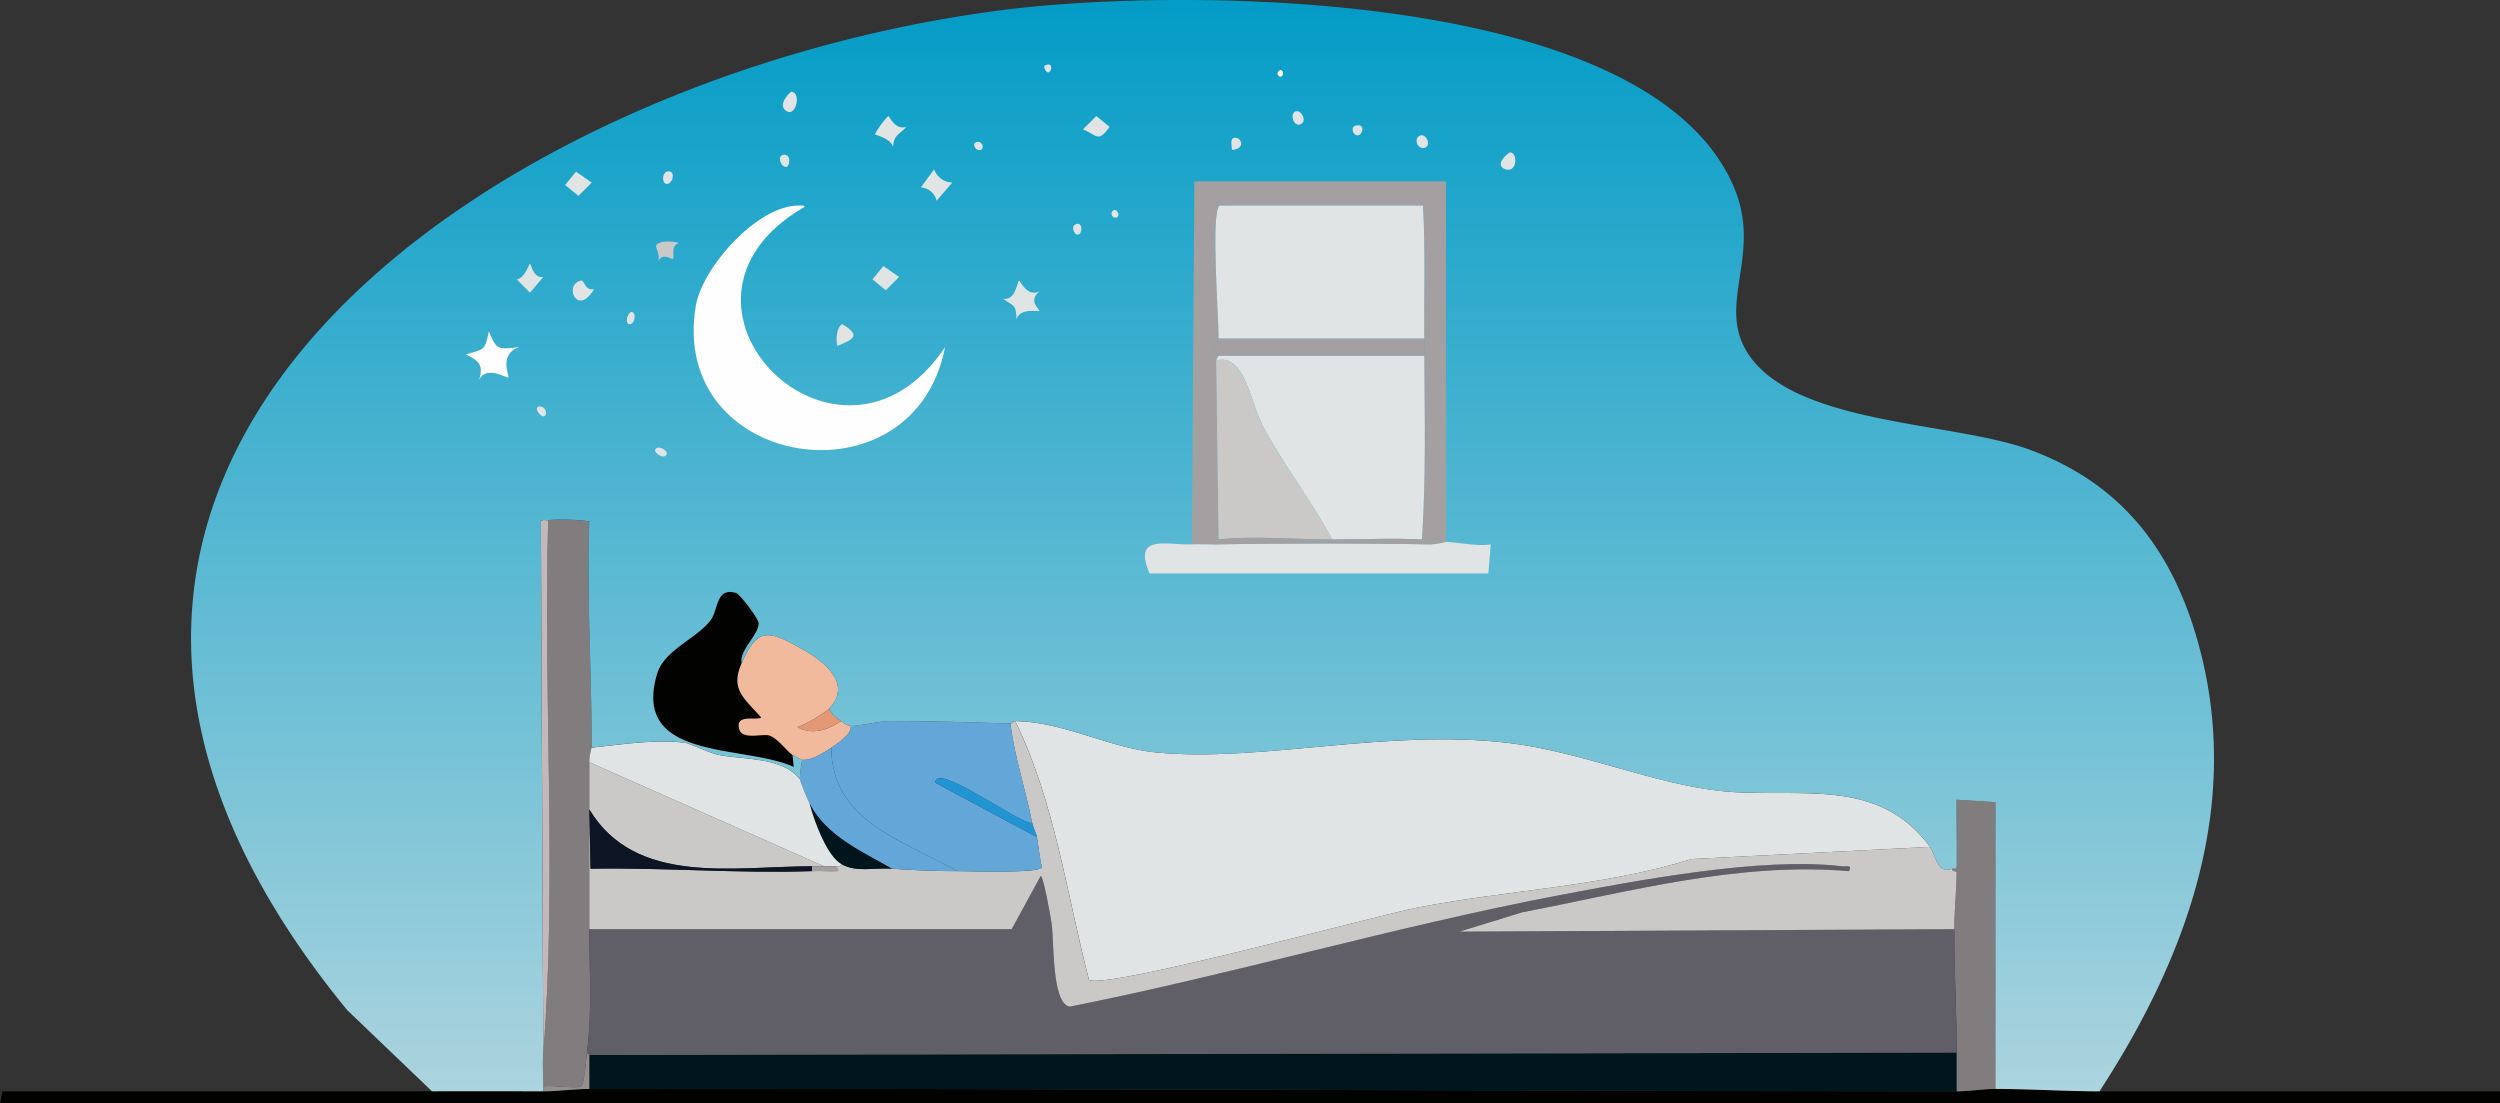 <svg id="sleep-care_img7" xmlns="http://www.w3.org/2000/svg" xmlns:xlink="http://www.w3.org/1999/xlink" width="329.71" height="145.525" viewBox="0 0 329.71 145.525">
  <rect x="0" y="0" width="329.71" height="145.525" fill="#333333" stroke="none"/>
  <defs>
    <clipPath id="clip-path">
      <rect id="長方形_5000" data-name="長方形 5000" width="329.71" height="145.525" fill="none"/>
    </clipPath>
    <linearGradient id="linear-gradient" x1="0.5" x2="0.5" y2="1" gradientUnits="objectBoundingBox">
      <stop offset="0" stop-color="#009bc6"/>
      <stop offset="1" stop-color="#acd4de"/>
    </linearGradient>
  </defs>
  <g id="マスクグループ_9980" data-name="マスクグループ 9980" clip-path="url(#clip-path)">
    <path id="パス_24711" data-name="パス 24711" d="M258.055,910.06c1.693,0,3.494-.321,5.107-.319,4.529,0,9.178.313,13.725.319,17.6.023,35.217-.017,52.824,0v1.6H0l.319-1.6c18.884-.019,37.774.026,56.654,0,4.87-.007,9.8,0,14.682,0,2.011,0,4.121-.318,6.064-.319,60.071-.049,120.237.271,180.335.319" transform="translate(0 -766.131)" fill="#020201"/>
    <path id="パス_24712" data-name="パス 24712" d="M672.689,879.438v5.107c-60.1-.048-120.264-.368-180.335-.319v-4.469Z" transform="translate(-414.634 -740.616)" fill="#00161c"/>
    <path id="パス_24713" data-name="パス 24713" d="M1636.476,706.283c-1.612,0-3.414.321-5.107.319v-5.107c0-5.412-.332-10.9-.319-16.278.005-2.43.3-5.015.319-7.5,0-.245-.645,0-.638-.479,0-.033.634.1.638-.16.049-2.977-.036-5.959,0-8.937l5.107.319Z" transform="translate(-1373.314 -562.673)" fill="#817d7f"/>
    <path id="パス_24714" data-name="パス 24714" d="M460.051,464.252a6.408,6.408,0,0,0-.319,1.915c0,7.462.005,14.651,0,22.023,0,5.322.4,11.013-.319,16.278-.1.745-.3,4.249-.8,4.469-.739.327-3.879-.241-4.947,0,0-1.448-.113-3.043,0-4.469,1.831-23.157-.042-46.912.638-70.219a27.074,27.074,0,0,1,5.426.16c-.352,9.938.33,19.929.319,29.843" transform="translate(-382.013 -365.646)" fill="#817d7f"/>
    <path id="パス_24715" data-name="パス 24715" d="M460,879.757v4.469c-1.944,0-4.053.317-6.064.319v-.638c1.069-.241,4.208.327,4.947,0,.5-.22.7-3.724.8-4.469Z" transform="translate(-382.28 -740.616)" fill="#938f8f"/>
    <path id="パス_24716" data-name="パス 24716" d="M670.666,730.451c-.012,5.38.319,10.866.319,16.278l-180.335.319-.319-.319c.718-5.265.315-10.956.319-16.278h55.7l3.83-7.022c.364-.017,1.337,5.559,1.436,6.224.353,2.359-.012,10.6,2.394,11.012,21.579-4.288,42.874-10.569,64.474-14.682,10.468-1.994,26.977-5.108,37.344-3.83.476.059,1.468-.262.958.638-14.612-1.233-28.894,2.7-43.089,5.426l-8.3,2.553Z" transform="translate(-412.931 -607.906)" fill="#605f68"/>
    <path id="パス_24717" data-name="パス 24717" d="M968.872,619.024l-31.439,1.6c-11.724,3.653-24.089,4.059-36.067,6.384-5.884,1.142-40.711,10.735-43.408,9.575-2.982-11.481-4.487-23.38-9.735-34.152,6.314.074,12.472,3.571,18.672,4.149,13.953,1.3,30.195-3.145,46.281-1.277,9.516,1.1,19.546,5.53,28.407,6.383,9.929.957,20.386-2.044,27.29,7.341" transform="translate(-714.328 -507.332)" fill="#e1e4e4"/>
    <path id="パス_24718" data-name="パス 24718" d="M669.177,619.024c.71.964.963,3.708,2.873,2.873-.006.483.641.234.638.479-.024,2.485-.314,5.071-.319,7.5L607.1,630.2l8.3-2.553c14.2-2.727,28.477-6.659,43.089-5.426.51-.9-.482-.58-.958-.638-10.366-1.278-26.876,1.837-37.344,3.83-21.6,4.114-42.9,10.394-64.474,14.682-2.406-.411-2.041-8.652-2.394-11.012-.1-.665-1.072-6.241-1.436-6.224l-3.83,7.022h-55.7c.005-7.373,0-14.561,0-22.023l30.96,13.725h-1.6c-10.309,0-23.26,2.644-29.364-7.5l.16,7.82c9.735-.169,19.471.655,29.2.319,1.111-.038,2.236.027,3.351,0,.375-.216-.277-.406-.16-.638.019-.037.678.167.638-.319,2.022,1.17,4.317.474,6.7.638,2.919.2,5.685.332,8.618.319,1.662-.007,10.775.314,11.171-.479-.271-1.324-.428-2.66-.638-3.99-.077-.482-.507-1.252-.638-1.915-.872-4.4-2.3-8.63-2.873-13.086.3.008.335-.323.638-.319,5.248,10.772,6.753,22.671,9.735,34.152,2.7,1.159,37.524-8.433,43.408-9.575,11.978-2.324,24.343-2.731,36.067-6.384Z" transform="translate(-414.633 -507.332)" fill="#cac9c7"/>
    <path id="パス_24719" data-name="パス 24719" d="M557.45,503.929c-1.528,3.453.2,4.536,2.553,7.182-.413.51-3.548-.586-2.873,1.6.433,1.4,3.079.482,3.99.8,1.1.381,2.438,2.233,3.032,2.553l.16,1.6c-6.49-3.013-21.465-.678-18.034-12.288.923-3.122,5.182-4.639,7.022-7.022,1.12-1.451.679-4.384,3.351-3.671.573.153,2.984,3.383,3.032,3.99.114,1.435-2.626,3.639-2.234,5.266" transform="translate(-459.623 -416.495)" fill="#020201"/>
    <path id="パス_24720" data-name="パス 24720" d="M628.145,540.437A16.556,16.556,0,0,1,624,542.831c1.937,1.089,4.107.36,5.745-.8.543.3.543.545,1.277.638.2,1.05-1.651,2.277-2.553,2.873-1.005.663-2.575,1.73-3.83,1.6-.071-.008-1.085-.535-1.277-.638-.594-.32-1.935-2.172-3.032-2.553-.911-.316-3.557.6-3.99-.8-.675-2.182,2.46-1.086,2.872-1.6-2.353-2.646-4.082-3.728-2.553-7.182,2.058-4.65,3.418-4.375,7.82-1.915,3.148,1.759,6.813,4.68,3.671,7.979" transform="translate(-518.827 -446.938)" fill="#f1ba9c"/>
    <path id="パス_24721" data-name="パス 24721" d="M671.989,593.912c-1.638,1.159-3.808,1.887-5.745.8a16.548,16.548,0,0,0,4.149-2.394,4.576,4.576,0,0,0,1.6,1.6" transform="translate(-561.075 -498.817)" fill="#e49775"/>
    <path id="パス_24722" data-name="パス 24722" d="M718.171,602.743c.57,4.456,2,8.691,2.873,13.086-1.141.568-12.831-8.172-12.767-5.266l13.406,7.181c.211,1.329.367,2.666.638,3.99-.4.793-9.509.471-11.171.479-7.168-4.08-16.537-6.579-16.6-16.278.9-.6,2.751-1.823,2.553-2.873.729.093,4.006-.636,4.947-.638,5.392-.011,10.74.174,16.118.319" transform="translate(-584.915 -507.329)" fill="#63a7d9"/>
    <path id="パス_24723" data-name="パス 24723" d="M689,640.947c-2.933.013-5.7-.118-8.618-.319-3.915-2.258-8.681-4.3-10.852-8.618a30.361,30.361,0,0,1-1.277-3.192,17.963,17.963,0,0,1,.319-2.553c1.255.134,2.825-.933,3.83-1.6.061,9.7,9.429,12.2,16.6,16.278" transform="translate(-562.768 -526.063)" fill="#63a7d9"/>
    <path id="パス_24724" data-name="パス 24724" d="M687.206,679.792c-2.386-.165-4.681.532-6.7-.638-1.9-1.1-3.609-5.817-4.149-7.979,2.171,4.316,6.937,6.36,10.852,8.618" transform="translate(-569.589 -565.227)" fill="#00161c"/>
    <path id="パス_24725" data-name="パス 24725" d="M794.264,656.087c.131.663.562,1.433.638,1.915L781.5,650.821c-.063-2.906,11.626,5.834,12.767,5.266" transform="translate(-658.134 -547.587)" fill="#2194d3"/>
    <path id="パス_24726" data-name="パス 24726" d="M520.121,624.519a30.361,30.361,0,0,0,1.277,3.192c.541,2.163,2.244,6.877,4.149,7.979.039.486-.619.282-.638.319h-1.6l-30.96-13.725a6.409,6.409,0,0,1,.319-1.915c3.782-.4,8.527-1.139,12.288-.638.722.1,3.286,1.374,4.469,1.6,3.464.649,8.363.275,10.692,3.192" transform="translate(-414.633 -521.763)" fill="#e1e4e4"/>
    <path id="パス_24727" data-name="パス 24727" d="M521.717,683.73v.638c-9.734.336-19.47-.488-29.2-.319l-.16-7.82c6.1,10.145,19.055,7.5,29.364,7.5" transform="translate(-414.633 -569.484)" fill="#0d1525"/>
    <path id="パス_24728" data-name="パス 24728" d="M679.972,723.746h1.6c-.118.232.534.422.16.638-1.115.027-2.241-.038-3.351,0v-.638Z" transform="translate(-571.292 -609.5)" fill="#a4a0a1"/>
    <path id="パス_24729" data-name="パス 24729" d="M411.328,143.929c-4.547-.006-9.2-.315-13.725-.319V105.787l-5.107-.319c-.036,2.978.049,5.959,0,8.937,0,.26-.638.127-.638.16-1.909.835-2.163-1.908-2.873-2.872-6.9-9.385-17.361-6.385-27.29-7.341-8.861-.854-18.89-5.278-28.407-6.384-16.086-1.868-32.328,2.579-46.281,1.277-6.2-.579-12.358-4.075-18.672-4.149-.3,0-.339.327-.638.319-5.379-.145-10.727-.33-16.118-.319-.941,0-4.219.731-4.947.638s-.734-.339-1.277-.638a4.577,4.577,0,0,1-1.6-1.6c3.143-3.3-.522-6.22-3.671-7.979-4.4-2.46-5.761-2.735-7.82,1.915-.392-1.627,2.348-3.831,2.234-5.266-.048-.606-2.459-3.837-3.032-3.99-2.673-.714-2.231,2.22-3.351,3.671-1.84,2.383-6.1,3.9-7.022,7.022-3.432,11.61,11.544,9.276,18.033,12.288l-.16-1.6c.191.1,1.206.631,1.277.638a17.961,17.961,0,0,0-.319,2.553c-2.329-2.916-7.229-2.543-10.692-3.192-1.182-.222-3.746-1.5-4.469-1.6-3.762-.5-8.506.242-12.288.638.011-9.914-.671-19.906-.319-29.843a27.048,27.048,0,0,0-5.426-.16c-.271.068-.791-.156-.958.16l.319,70.059c-.113,1.426,0,3.02,0,4.469v.638c-4.887,0-9.812-.007-14.682,0l-11.171-10.692C121.678,61.787,199.789,9.626,267.219,1.257c23.334-2.9,84.79-2.856,95.913,23.46,3.8,8.99-2.46,15.472,1.915,22.023,6.257,9.368,27.052,8.839,37.184,12.607,12.162,4.523,18.814,13.383,22.183,25.694,5.794,21.173-1.593,41.235-13.086,58.888" transform="translate(-134.441 0)" fill="url(#linear-gradient)"/>
    <path id="パス_24730" data-name="パス 24730" d="M593.379,171.657c.282,0,.706-.1.8.16-22.048,12.716,4.638,39.267,18.512,18.512-4.127,21.265-36.5,16.112-32.875-5.426.869-5.165,8.187-13.3,13.565-13.246" transform="translate(-488.051 -144.547)" fill="#fefefe"/>
    <path id="パス_24731" data-name="パス 24731" d="M452.872,434.524c-.68,23.307,1.193,47.062-.638,70.219l-.319-70.059c.166-.316.686-.092.958-.16" transform="translate(-380.578 -365.921)" fill="#c3b9ba"/>
    <path id="パス_24732" data-name="パス 24732" d="M392.264,276.887c1.086,2.614,1.306,2.33,3.99,2.075-2.781.945-1.214,3.882-1.436,3.99-.239.116-2.9-1.628-3.83.319.589-2.013-.054-2.513-1.755-3.351,2.4-.716,2.485-.428,3.032-3.032" transform="translate(-327.79 -233.179)" fill="#fefefe"/>
    <path id="パス_24733" data-name="パス 24733" d="M840.188,234.422c.17-.04,1.033,2.213,2.713,1.436-1.585,1.239.072,2.411,0,2.553-.1.192-2.542-.489-3.032,1.117-.057-2.075-.352-1.649-1.755-2.713,1.647.317,1.9-2.353,2.075-2.394" transform="translate(-705.814 -197.417)" fill="#e1e4e4"/>
    <path id="パス_24734" data-name="パス 24734" d="M732.7,96.93c.152.011.864,1.883,2.394,1.436-.91,1.012-1.709,1.052-1.755,2.713-.164-1.168-2.339-1.618-2.394-1.755A11.73,11.73,0,0,1,732.7,96.93" transform="translate(-615.558 -81.629)" fill="#e1e4e4"/>
    <path id="パス_24735" data-name="パス 24735" d="M771.12,141.414a2.581,2.581,0,0,0,2.394,1.755l-2.075,2.394a2.273,2.273,0,0,0-2.075-1.755Z" transform="translate(-647.918 -119.091)" fill="#e1e4e4"/>
    <path id="パス_24736" data-name="パス 24736" d="M433.449,220.271c.124-.009.425,2,1.755,1.755l-1.755,2.075-1.755-1.755c1.082-.128,1.62-2.065,1.755-2.075" transform="translate(-363.55 -185.5)" fill="#e1e4e4"/>
    <path id="パス_24737" data-name="パス 24737" d="M730.362,222.293l2.075,1.436-1.755,1.755-1.755-1.436Z" transform="translate(-613.862 -187.203)" fill="#e1e4e4"/>
    <path id="パス_24738" data-name="パス 24738" d="M549.094,201.838a4.57,4.57,0,0,1,2.075.16c-1.185.382-.488,1.918-.8,2.075-.214.108-1.323-.881-1.915.319.373-1.6-1.228-2.137.638-2.553" transform="translate(-461.639 -169.94)" fill="#cac9c7"/>
    <path id="パス_24739" data-name="パス 24739" d="M473.57,143.436l2.075,1.436-1.755,1.755-1.755-1.436Z" transform="translate(-397.606 -120.794)" fill="#e1e4e4"/>
    <path id="パス_24740" data-name="パス 24740" d="M479.584,234.389c.509-.119.487,1.407,1.755,1.117-2.242,3.741-4.059-.577-1.755-1.117" transform="translate(-402.981 -197.385)" fill="#e1e4e4"/>
    <path id="パス_24741" data-name="パス 24741" d="M906.594,96.93l1.755,1.436c-1.549,2.114-1.623,1.129-3.511.319Z" transform="translate(-762.006 -81.629)" fill="#e1e4e4"/>
    <path id="パス_24742" data-name="パス 24742" d="M699.712,270.821c2.677,1.584,1.289,2.053-.638,2.873-.234-.885-.072-2.557.638-2.873" transform="translate(-588.639 -228.071)" fill="#e1e4e4"/>
    <path id="パス_24743" data-name="パス 24743" d="M655.19,76.71c1.306.021.672,3.332-.638,2.553-1.327-.788.465-2.556.638-2.553" transform="translate(-550.819 -64.601)" fill="#e1e4e4"/>
    <path id="パス_24744" data-name="パス 24744" d="M1255.087,127.259c1.084.117.874,2.779-.638,2.234-1.607-.58.48-2.251.638-2.234" transform="translate(-1055.92 -107.171)" fill="#e1e4e4"/>
    <path id="パス_24745" data-name="パス 24745" d="M1080.537,92.886c.542,0,1.221,1.125.638,1.6-1.083.873-1.831-1.6-.638-1.6" transform="translate(-909.458 -78.224)" fill="#e1e4e4"/>
    <path id="パス_24746" data-name="パス 24746" d="M1184.072,113c.746-.21,1.394,1.263.638,1.6-1.022.45-1.69-1.3-.638-1.6" transform="translate(-996.715 -95.143)" fill="#e1e4e4"/>
    <path id="パス_24747" data-name="パス 24747" d="M1029.155,115.092c.99-.124,1.551,1.481-.319,1.6.035-.356-.318-1.516.319-1.6" transform="translate(-866.375 -96.918)" fill="#e1e4e4"/>
    <path id="パス_24748" data-name="パス 24748" d="M555,143.181c.564.193.341,1.4-.319,1.6-.929.281-.853-2,.319-1.6" transform="translate(-466.587 -120.54)" fill="#e1e4e4"/>
    <path id="パス_24749" data-name="パス 24749" d="M652.167,129.279c.952-.036.758,1.486.319,1.6-.7.175-1.389-1.556-.319-1.6" transform="translate(-548.753 -108.871)" fill="#e1e4e4"/>
    <path id="パス_24750" data-name="パス 24750" d="M1130.437,104.7c1.452-.391.96,1.262.319,1.277-.668.015-.947-1.108-.319-1.277" transform="translate(-951.698 -88.121)" fill="#e1e4e4"/>
    <path id="パス_24751" data-name="パス 24751" d="M547.748,373.914c.25-.057,1.2.351,1.117.8-.191,1.068-2.449-.5-1.117-.8" transform="translate(-460.932 -314.886)" fill="#e1e4e4"/>
    <path id="パス_24752" data-name="パス 24752" d="M524.35,260.7c.745.089.345,1.748-.319,1.6s-.147-1.651.319-1.6" transform="translate(-441.045 -219.549)" fill="#e1e4e4"/>
    <path id="パス_24753" data-name="パス 24753" d="M448.92,339.567c.754-.018,1.091.99.638,1.277s-1.6-1.254-.638-1.277" transform="translate(-377.744 -285.965)" fill="#e1e4e4"/>
    <path id="パス_24754" data-name="パス 24754" d="M896.771,187.088c1.15-.744,1.131,1.429.319,1.277-.355-.067-.744-1-.319-1.277" transform="translate(-755.057 -157.424)" fill="#e1e4e4"/>
    <path id="パス_24755" data-name="パス 24755" d="M813.989,118.633c.973-.531,1.446,1.214.319.958-.229-.052-.745-.725-.319-.958" transform="translate(-685.361 -99.821)" fill="#e1e4e4"/>
    <path id="パス_24756" data-name="パス 24756" d="M928.917,175.514c.618-.324.977.994.319.958a.526.526,0,0,1-.319-.958" transform="translate(-782.096 -147.765)" fill="#e1e4e4"/>
    <path id="パス_24757" data-name="パス 24757" d="M872.61,53.964c1.057-.466.865.941.319.957-.162.005-.777-.756-.319-.957" transform="translate(-734.725 -45.366)" fill="#e1e4e4"/>
    <path id="パス_24758" data-name="パス 24758" d="M1067.651,58.512c.754.092.2,1.431-.319.638-.21-.32.284-.643.319-.638" transform="translate(-898.806 -49.275)" fill="#fefefe"/>
    <path id="パス_24759" data-name="パス 24759" d="M1029.342,151.524v47.557a10.13,10.13,0,0,1-1.915.319c.148-.92-.569-.6-1.277-.638.55-8.053.365-16.187.319-24.257,0-.741.005-1.493,0-2.234-.042-5.845.163-11.713-.16-17.555H999.5c-1.244.552-.083,15.445-.16,17.555-.005.141-1.635.675,0,2.234l-.319.638.319,23.619c-.535.069-.731-.1-.638.638-.952.016-1.921-.032-2.872,0l.319-47.877Z" transform="translate(-838.633 -127.605)" fill="#a4a0a1"/>
    <path id="パス_24760" data-name="パス 24760" d="M962.773,453.119c.951-.032,1.92.016,2.873,0,9.535-.158,19.191-.168,28.726,0a10.113,10.113,0,0,0,1.915-.319c1.914.062,3.937.613,5.9.319l-.319,3.83H957.187c-2.268-5.237,2.278-3.718,5.586-3.83" transform="translate(-805.578 -381.324)" fill="#e1e4e4"/>
    <path id="パス_24761" data-name="パス 24761" d="M1031.044,151.524h0Z" transform="translate(-840.336 -127.605)" fill="#cac9c7"/>
    <path id="パス_24762" data-name="パス 24762" d="M1042.963,189.3h-27.13c.076-2.109-1.084-17,.16-17.555H1042.8c.323,5.842.118,11.71.16,17.555" transform="translate(-855.127 -144.634)" fill="#e1e4e4"/>
    <path id="パス_24763" data-name="パス 24763" d="M1043.5,297.107c.045,8.07.231,16.2-.319,24.257-3.78-.23-7.976.006-11.809,0-2.792-5.226-6.5-9.9-9.256-15.161-1.513-2.882-2.306-9.462-6.064-8.458l.319-.638Z" transform="translate(-855.661 -250.208)" fill="#e1e4e4"/>
    <path id="パス_24764" data-name="パス 24764" d="M1031.368,324.22c-4.413-.007-10.867-.531-15,0l-.319-23.619c3.759-1,4.551,5.576,6.064,8.458,2.759,5.256,6.464,9.935,9.256,15.161" transform="translate(-855.661 -253.063)" fill="#cac9c7"/>
    <path id="パス_24765" data-name="パス 24765" d="M1014.186,282.953h27.13c.005.741,0,1.493,0,2.234h-27.13c-1.635-1.559-.005-2.093,0-2.234" transform="translate(-853.48 -238.288)" fill="#a4a0a1"/>
    <path id="パス_24766" data-name="パス 24766" d="M1014.545,449.511c4.134-.531,10.589-.007,15,0,3.834.006,8.029-.23,11.81,0,.708.043,1.425-.281,1.277.638-9.535-.168-19.191-.158-28.726,0-.093-.74.1-.57.638-.638" transform="translate(-853.84 -378.354)" fill="#a4a0a1"/>
  </g>
</svg>
